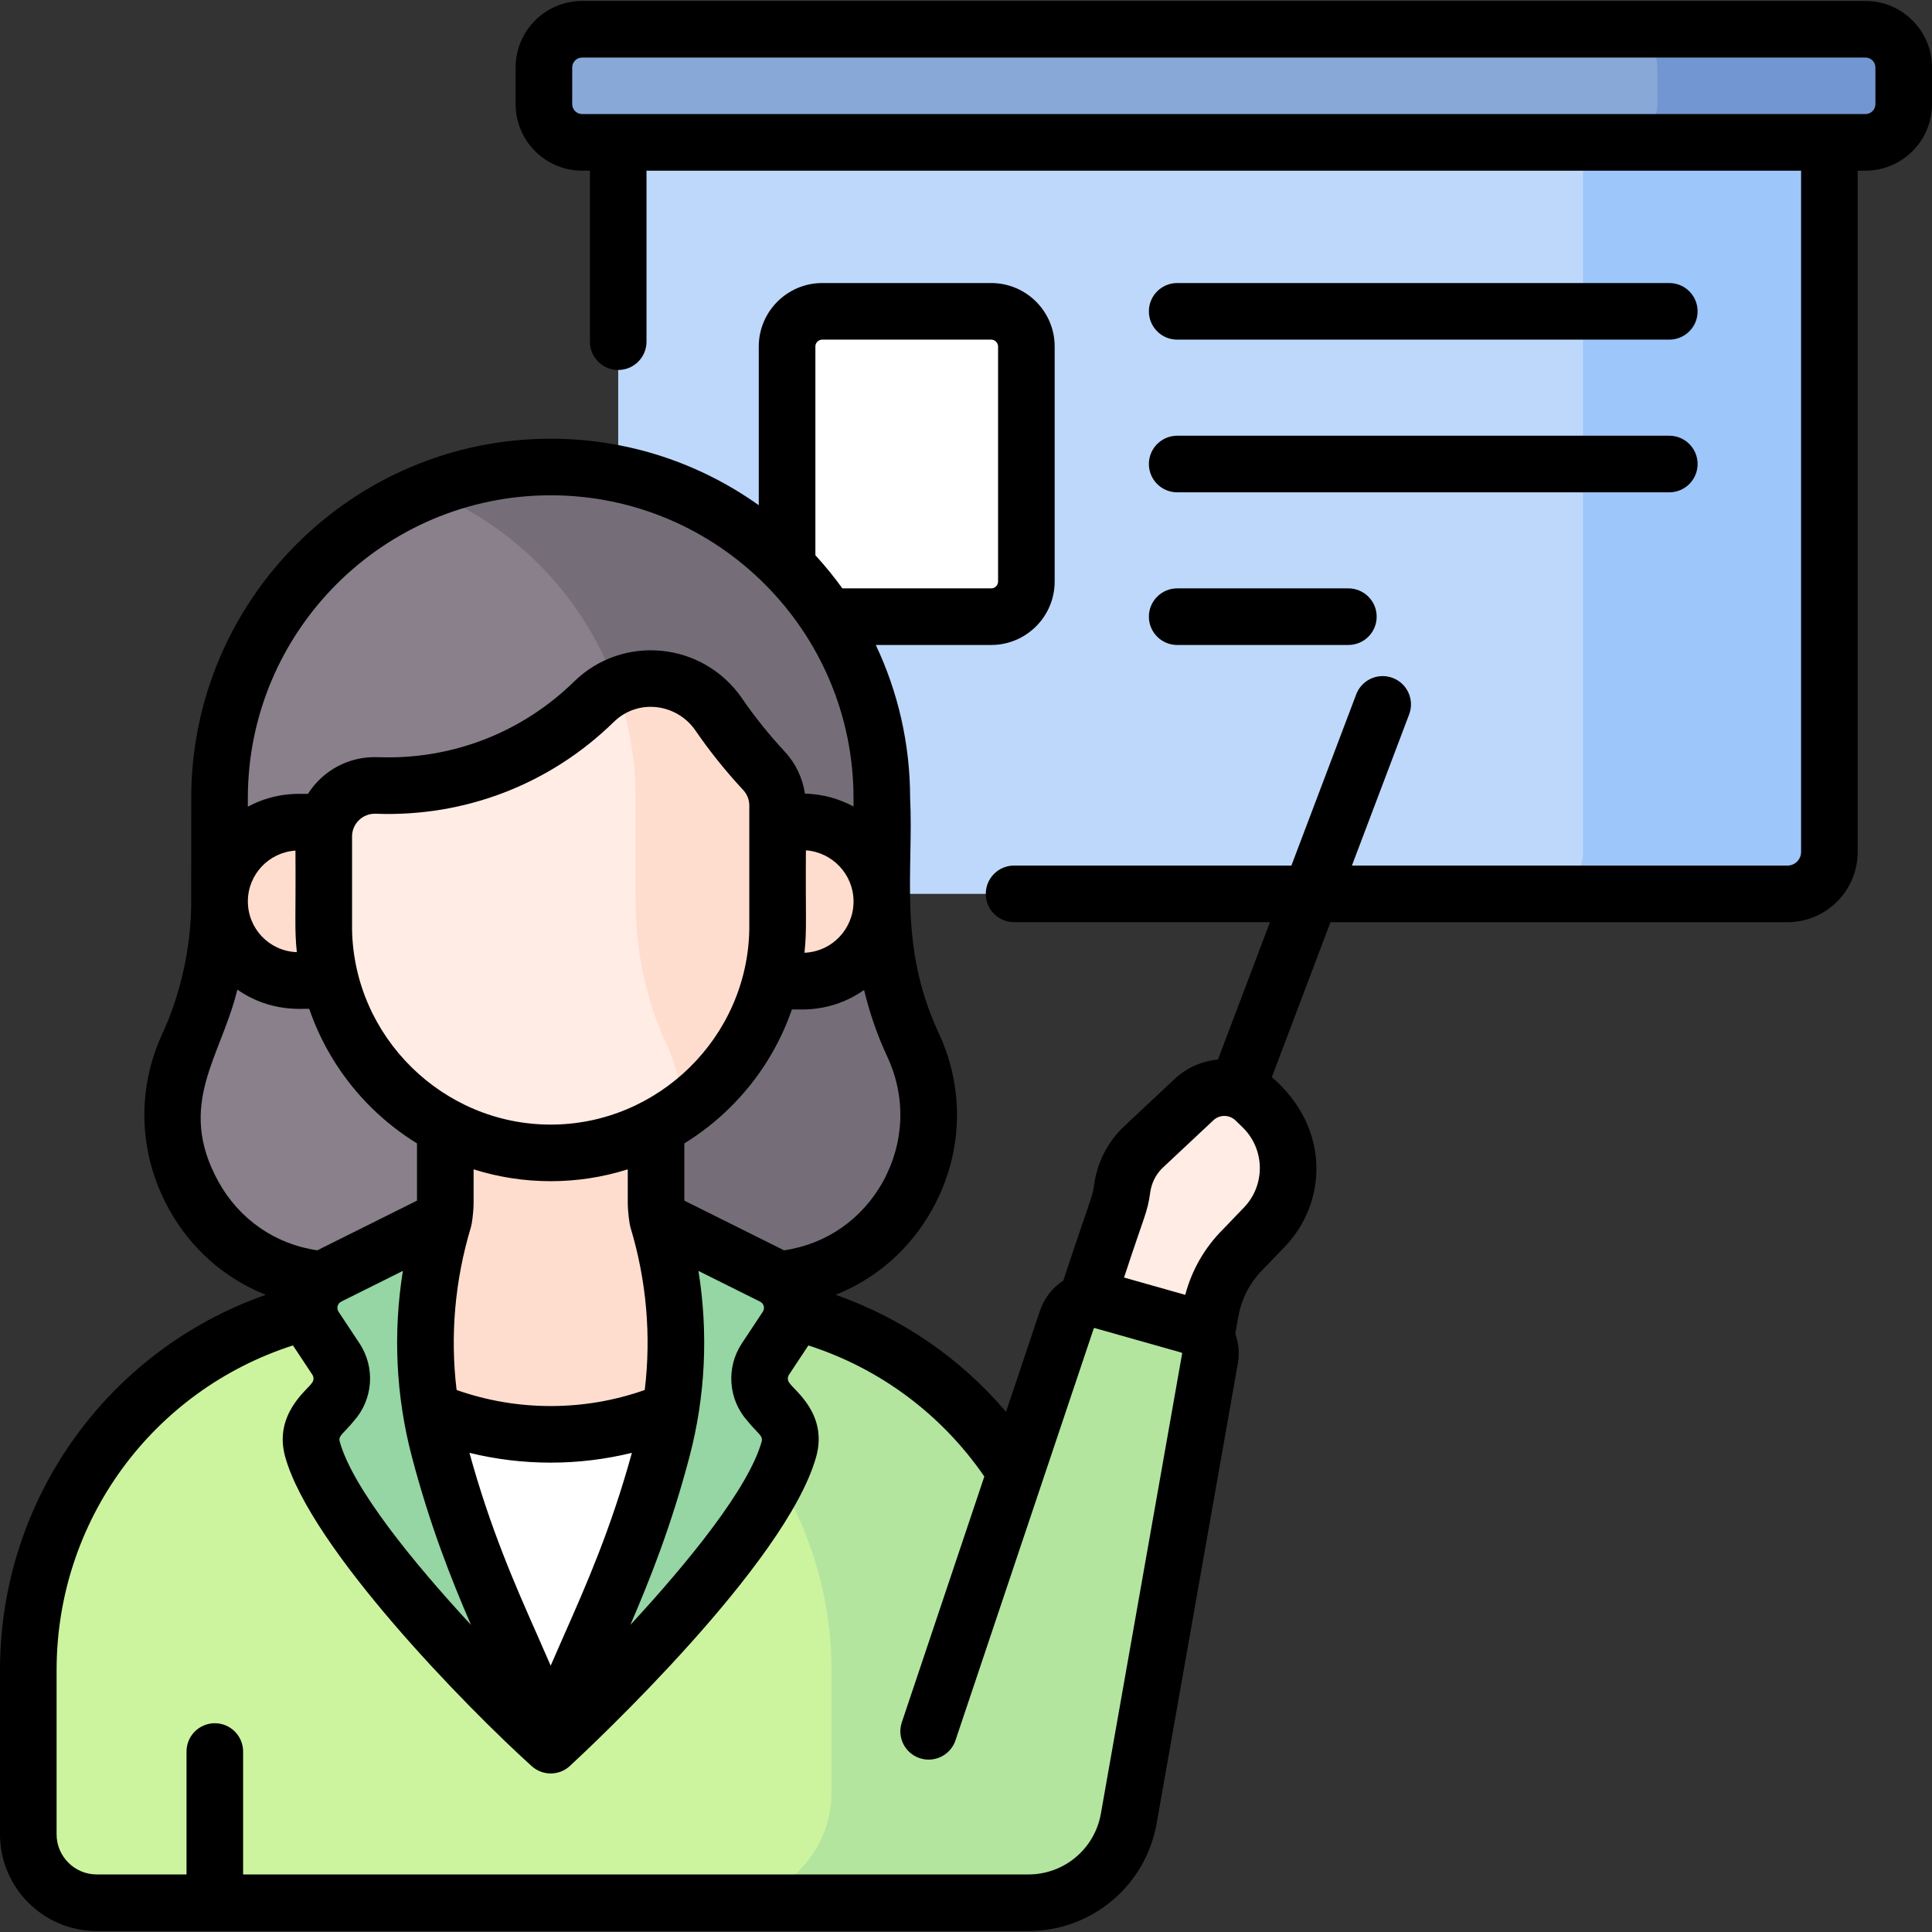 <svg width="68" height="68" viewBox="0 0 68 68" fill="none" xmlns="http://www.w3.org/2000/svg">
<rect x="0" y="0" width="68" height="68" fill="#333333" stroke="none"/>
<path d="M42.119 48.973L42.602 46.239C42.749 45.404 43.15 44.636 43.75 44.038L43.758 44.031L44.506 43.252C45.645 42.066 45.614 40.183 44.436 39.036L44.184 38.789C43.584 38.206 42.632 38.196 42.022 38.768L40.202 40.474C39.797 40.878 39.562 41.386 39.49 41.912C39.464 42.107 39.427 42.3 39.364 42.487L37.52 47.972L42.119 48.973Z" fill="#FFECE4"/>
<path d="M62.913 31.461H23.234C22.42 31.461 21.759 30.801 21.759 29.986V3.164H64.388V29.986C64.388 30.801 63.728 31.461 62.913 31.461Z" fill="#BED8FB"/>
<path d="M55.717 3.164V29.986C55.717 30.801 55.057 31.461 54.242 31.461H62.913C63.728 31.461 64.388 30.801 64.388 29.986V3.164H55.717Z" fill="#9DC6FB"/>
<path d="M34.886 21.705H28.941C28.257 21.705 27.702 21.151 27.702 20.467V12.197C27.702 11.513 28.257 10.958 28.941 10.958H34.886C35.571 10.958 36.125 11.513 36.125 12.197V20.467C36.125 21.151 35.571 21.705 34.886 21.705Z" fill="white"/>
<path d="M31.038 31.728L31.037 28.092C31.037 21.655 25.819 16.437 19.382 16.437C12.945 16.437 7.727 21.655 7.727 28.092L7.726 31.728C7.725 33.461 7.37 35.18 6.64 36.752C6.63 36.774 6.62 36.796 6.61 36.818C5 40.342 7.228 44.472 11.066 45C11.439 45.051 11.819 45.077 12.206 45.077H26.558C26.944 45.077 27.325 45.051 27.697 45C31.536 44.472 33.764 40.343 32.154 36.818C32.144 36.796 32.134 36.774 32.124 36.752C31.394 35.18 31.039 33.461 31.038 31.728Z" fill="#89808C"/>
<path d="M32.154 36.818C32.144 36.796 32.134 36.774 32.124 36.752C31.394 35.18 31.039 33.461 31.038 31.728L31.037 28.092C31.037 21.655 25.819 16.437 19.382 16.437C17.851 16.437 16.389 16.733 15.049 17.27C19.34 18.989 22.371 23.186 22.371 28.092L22.372 31.728C22.373 33.461 22.729 35.18 23.458 36.752C23.468 36.774 23.478 36.796 23.488 36.818C25.098 40.343 22.87 44.472 19.032 45C18.659 45.051 18.279 45.077 17.892 45.077H26.558C26.944 45.077 27.325 45.051 27.697 45C31.536 44.472 33.764 40.343 32.154 36.818Z" fill="#756E78"/>
<path d="M65.659 5.011H20.488C19.745 5.011 19.143 4.409 19.143 3.666V2.375C19.143 1.632 19.745 1.03 20.488 1.03H65.659C66.402 1.03 67.004 1.632 67.004 2.375V3.666C67.004 4.409 66.402 5.011 65.659 5.011Z" fill="#88A8D8"/>
<path d="M65.66 1.03H56.989C57.731 1.03 58.333 1.632 58.333 2.375V3.666C58.333 4.409 57.731 5.011 56.989 5.011H65.66C66.402 5.011 67.004 4.409 67.004 3.666V2.375C67.004 1.632 66.402 1.03 65.66 1.03Z" fill="#7296D1"/>
<path d="M41.855 46.648L38.802 45.785C38.275 45.636 37.724 45.927 37.549 46.447L35.746 51.818C33.877 48.871 30.843 46.704 27.213 46.005C26.942 45.953 26.462 45.861 26.008 45.773C24.396 45.463 23.164 44.105 23.094 42.466C23.092 42.411 23.091 42.356 23.091 42.301V37.34H15.673V42.301C15.673 42.356 15.672 42.411 15.67 42.466C15.6 44.105 14.367 45.463 12.756 45.773L11.55 46.005C5.424 47.184 0.996 52.545 0.996 58.784V64.562C0.996 65.892 2.074 66.97 3.404 66.97H36.198C37.937 66.97 39.425 65.721 39.728 64.008L42.587 47.816C42.679 47.296 42.363 46.792 41.855 46.648Z" fill="#CCF49F"/>
<path d="M41.855 46.648L38.802 45.785C38.275 45.636 37.724 45.927 37.549 46.447L35.746 51.818C33.877 48.871 30.843 46.704 27.213 46.005C26.942 45.953 26.462 45.861 26.008 45.773C24.396 45.463 23.164 44.105 23.094 42.466C23.092 42.411 23.091 42.356 23.091 42.301V37.34H15.673V42.301C15.673 42.356 15.672 42.411 15.67 42.466C15.643 43.088 15.449 43.669 15.13 44.168C15.651 44.984 16.505 45.581 17.505 45.773C17.959 45.861 18.439 45.953 18.71 46.005C24.837 47.184 29.264 52.545 29.264 58.784V63.098C29.264 65.236 27.531 66.97 25.392 66.97H36.198C37.937 66.97 39.425 65.721 39.728 64.008L42.587 47.815C42.679 47.296 42.363 46.792 41.855 46.648Z" fill="#B3E59F"/>
<path d="M23.933 44.57C23.439 43.994 23.128 43.264 23.094 42.466C23.092 42.411 23.091 42.356 23.091 42.301V37.34H15.673V42.301C15.673 42.356 15.672 42.411 15.669 42.466C15.636 43.264 15.325 43.994 14.83 44.57C14.463 46.469 14.432 48.418 14.743 50.327C16.171 50.921 17.738 51.251 19.382 51.251C21.025 51.251 22.591 50.922 24.019 50.327C24.331 48.418 24.301 46.469 23.933 44.57Z" fill="#FFDDCE"/>
<path d="M15.457 51.009C16.749 55.922 18.517 58.594 19.382 61.424C20.247 58.594 22.015 55.922 23.306 51.009C23.425 50.558 23.52 50.102 23.594 49.645C22.297 50.184 20.875 50.484 19.382 50.484C17.889 50.484 16.466 50.185 15.169 49.645C15.244 50.102 15.339 50.558 15.457 51.009Z" fill="white"/>
<path d="M28.235 28.926H26.246V32.722C26.237 33.346 26.154 33.952 26.01 34.534H28.235C29.784 34.534 31.039 33.278 31.039 31.729C31.038 30.181 29.783 28.926 28.235 28.926Z" fill="#FFDDCE"/>
<path d="M12.501 32.711V29.44C12.501 29.265 12.527 29.096 12.574 28.937H10.515C8.976 28.937 7.728 30.184 7.727 31.724C7.727 33.264 8.975 34.512 10.515 34.512H12.736C12.593 33.934 12.51 33.331 12.501 32.711Z" fill="#FFDDCE"/>
<path d="M15.623 42.9L11.567 44.921C10.899 45.254 10.673 46.097 11.085 46.719L11.823 47.834C12.135 48.305 12.09 48.927 11.714 49.348L11.268 49.846C10.985 50.163 10.883 50.602 10.998 51.011C12.007 54.603 19.382 61.425 19.382 61.425C18.517 58.595 16.749 55.922 15.457 51.009C14.757 48.345 14.825 45.536 15.623 42.9Z" fill="#95D6A4"/>
<path d="M23.141 42.9L27.197 44.921C27.865 45.254 28.09 46.097 27.678 46.719L26.94 47.834C26.628 48.305 26.674 48.927 27.05 49.348L27.495 49.846C27.778 50.163 27.881 50.602 27.766 51.011C26.757 54.603 19.382 61.425 19.382 61.425C20.247 58.595 22.014 55.922 23.306 51.009C24.007 48.345 23.939 45.536 23.141 42.9Z" fill="#95D6A4"/>
<path d="M26.891 27.132C26.258 26.45 25.734 25.781 25.301 25.151C24.284 23.668 22.187 23.445 20.902 24.702C19.035 26.527 16.479 27.653 13.662 27.653C13.529 27.653 13.397 27.65 13.266 27.645C12.245 27.607 11.395 28.418 11.395 29.44V32.711C11.461 37.067 15.01 40.578 19.382 40.578C23.754 40.578 27.303 37.067 27.369 32.711V28.352C27.369 27.9 27.198 27.463 26.891 27.132Z" fill="#FFECE4"/>
<path d="M27.369 28.352C27.369 27.9 27.199 27.463 26.891 27.132C26.258 26.45 25.734 25.781 25.301 25.15C24.472 23.943 22.928 23.571 21.689 24.154C22.13 25.384 22.371 26.709 22.371 28.092L22.373 31.728C22.373 33.461 22.729 35.18 23.458 36.752C23.468 36.774 23.478 36.796 23.488 36.818C23.829 37.563 23.996 38.336 24.014 39.096C26.014 37.669 27.329 35.345 27.369 32.711V28.352Z" fill="#FFDDCE"/>
<path d="M41.433 11.954H58.754C59.304 11.954 59.75 11.508 59.75 10.958C59.75 10.408 59.304 9.962 58.754 9.962H41.433C40.883 9.962 40.437 10.408 40.437 10.958C40.437 11.508 40.883 11.954 41.433 11.954Z" fill="black"/>
<path d="M41.433 17.328H58.754C59.304 17.328 59.75 16.882 59.75 16.332C59.75 15.782 59.304 15.336 58.754 15.336H41.433C40.883 15.336 40.437 15.782 40.437 16.332C40.437 16.882 40.883 17.328 41.433 17.328Z" fill="black"/>
<path d="M41.433 22.701H47.458C48.009 22.701 48.454 22.255 48.454 21.705C48.454 21.155 48.009 20.709 47.458 20.709H41.433C40.883 20.709 40.437 21.155 40.437 21.705C40.437 22.255 40.883 22.701 41.433 22.701Z" fill="black"/>
<path d="M65.66 0.034H20.488C19.197 0.034 18.148 1.084 18.148 2.375V3.666C18.148 4.957 19.197 6.007 20.488 6.007H20.763V12.026C20.763 12.576 21.209 13.022 21.759 13.022C22.309 13.022 22.755 12.576 22.755 12.026V6.007H63.392V29.986C63.392 30.25 63.177 30.465 62.913 30.465H47.583L49.597 25.145C49.792 24.631 49.533 24.056 49.019 23.861C48.504 23.666 47.929 23.925 47.734 24.44L45.453 30.465H35.692C35.142 30.465 34.696 30.911 34.696 31.461C34.696 32.011 35.142 32.457 35.692 32.457H44.699L42.868 37.294C42.317 37.343 41.778 37.57 41.343 37.977L39.524 39.682C39.516 39.689 39.509 39.697 39.501 39.704C38.955 40.251 38.611 40.945 38.508 41.712C38.451 42.13 38.475 41.907 37.425 45.074C37.053 45.315 36.757 45.678 36.605 46.129L35.409 49.691C33.808 47.809 31.748 46.392 29.411 45.572C30.85 45.002 32.052 43.948 32.827 42.54C33.881 40.623 33.966 38.387 33.062 36.407L33.027 36.332C31.602 33.262 32.162 30.637 32.033 28.091C32.033 26.164 31.599 24.337 30.825 22.701H34.887C36.119 22.701 37.121 21.699 37.121 20.466V12.197C37.121 10.964 36.119 9.962 34.887 9.962H28.941C27.709 9.962 26.706 10.964 26.706 12.197V17.782C24.638 16.308 22.109 15.441 19.382 15.441C12.406 15.441 6.731 21.116 6.731 28.091L6.73 31.727C6.729 34.401 5.721 36.352 5.704 36.404C4.798 38.387 4.883 40.624 5.938 42.541C6.712 43.949 7.916 45.003 9.356 45.573C3.786 47.526 0 52.779 0 58.784V64.562C0 66.439 1.527 67.966 3.404 67.966H36.198C38.424 67.966 40.321 66.374 40.709 64.182L43.568 47.989C43.632 47.627 43.595 47.27 43.478 46.947L43.585 46.343C43.697 45.708 43.998 45.131 44.455 44.676C44.456 44.675 44.465 44.666 44.467 44.664C44.47 44.66 44.474 44.657 44.478 44.653L45.225 43.875C46.694 42.346 46.861 39.725 44.765 37.91L46.829 32.458H62.913C64.276 32.458 65.384 31.349 65.384 29.986V6.007H65.659C66.95 6.007 68 4.957 68 3.666V2.375C68 1.084 66.95 0.034 65.66 0.034ZM31.219 37.168L31.248 37.232C31.89 38.636 31.829 40.221 31.081 41.581C30.35 42.91 29.081 43.792 27.596 44.007L24.087 42.258V40.244C24.66 39.89 25.199 39.471 25.689 38.987C26.688 38.002 27.426 36.821 27.872 35.53C28.062 35.506 29.213 35.687 30.413 34.844C30.607 35.652 30.877 36.432 31.219 37.168ZM26.307 50.012C26.664 50.454 26.867 50.527 26.807 50.742C26.347 52.378 24.233 54.977 22.187 57.19C22.89 55.561 23.631 53.69 24.27 51.262C24.83 49.133 24.933 46.911 24.583 44.732L26.752 45.813C26.834 45.854 26.867 45.92 26.881 45.969C26.887 45.992 26.89 46.021 26.888 46.052C26.888 46.056 26.887 46.06 26.887 46.064C26.883 46.097 26.872 46.133 26.848 46.169L26.11 47.284C25.549 48.132 25.63 49.254 26.307 50.012ZM12.654 47.284L11.916 46.169C11.892 46.133 11.881 46.098 11.877 46.065C11.876 46.06 11.876 46.055 11.875 46.05C11.874 46.02 11.877 45.992 11.883 45.969C11.893 45.933 11.914 45.886 11.958 45.848C11.96 45.846 11.962 45.845 11.963 45.844C11.977 45.833 11.993 45.822 12.011 45.812L14.18 44.731C13.83 46.91 13.934 49.133 14.494 51.262C15.132 53.689 15.873 55.56 16.577 57.19C14.53 54.977 12.416 52.378 11.957 50.741C11.896 50.527 12.102 50.451 12.456 50.012C13.134 49.254 13.215 48.132 12.654 47.284ZM16.576 43.188C16.601 43.109 16.669 42.722 16.669 42.301V41.157C18.419 41.709 20.317 41.718 22.095 41.157V42.301C22.095 42.701 22.162 43.103 22.187 43.188C22.755 45.063 22.924 47.015 22.693 48.923C21.632 49.297 20.521 49.488 19.382 49.488C18.243 49.488 17.132 49.297 16.071 48.923C15.84 47.016 16.009 45.063 16.576 43.188ZM12.391 32.703V29.44C12.391 28.996 12.76 28.622 13.229 28.641C16.361 28.758 19.355 27.607 21.599 25.414C22.464 24.567 23.829 24.767 24.479 25.714C24.976 26.438 25.542 27.143 26.161 27.81C26.297 27.957 26.373 28.149 26.373 28.352V32.703C26.312 36.497 23.177 39.582 19.382 39.582C15.587 39.582 12.452 36.497 12.391 32.703ZM16.523 51.135C17.453 51.363 18.409 51.48 19.382 51.48C20.354 51.48 21.31 51.363 22.24 51.135C21.503 53.818 20.626 55.803 19.848 57.562C19.689 57.921 19.533 58.275 19.382 58.625C19.231 58.275 19.075 57.921 18.916 57.562C18.137 55.803 17.26 53.818 16.523 51.135ZM30.042 31.74C30.037 32.692 29.292 33.492 28.315 33.534C28.404 32.681 28.349 32.335 28.365 29.929C29.296 29.996 30.035 30.77 30.042 31.717V31.728C30.042 31.732 30.042 31.736 30.042 31.74ZM28.698 12.197C28.698 12.063 28.807 11.954 28.941 11.954H34.886C35.02 11.954 35.129 12.063 35.129 12.197V20.467C35.129 20.601 35.02 20.709 34.886 20.709H29.649C29.355 20.302 29.038 19.912 28.699 19.543V12.197H28.698ZM8.723 28.092C8.723 22.214 13.505 17.433 19.382 17.433C25.259 17.433 30.041 22.214 30.041 28.092L30.041 28.387C29.53 28.11 28.948 27.948 28.331 27.933C28.248 27.382 28.005 26.868 27.621 26.455C27.621 26.455 27.621 26.455 27.621 26.455C27.068 25.859 26.564 25.231 26.122 24.587C24.748 22.585 21.924 22.309 20.206 23.989C18.357 25.797 15.888 26.747 13.303 26.65C12.305 26.612 11.382 27.093 10.838 27.941C10.661 27.959 9.761 27.833 8.723 28.393L8.723 28.092ZM10.447 33.513C9.479 33.477 8.723 32.686 8.724 31.724C8.724 30.776 9.465 29.999 10.399 29.939C10.415 32.376 10.361 32.672 10.447 33.513ZM7.683 41.581C6.19 38.866 7.787 37.191 8.354 34.831C9.543 35.661 10.694 35.485 10.884 35.508C11.329 36.807 12.07 37.996 13.074 38.987C13.565 39.471 14.104 39.89 14.677 40.244V42.258L11.168 44.007C9.683 43.792 8.414 42.91 7.683 41.581ZM38.747 63.835C38.528 65.074 37.456 65.974 36.198 65.974C35.137 65.974 9.369 65.974 8.557 65.974V61.648C8.557 61.098 8.111 60.652 7.561 60.652C7.011 60.652 6.565 61.098 6.565 61.648V65.974H3.404C2.626 65.974 1.992 65.34 1.992 64.562V58.784C1.992 53.528 5.373 48.944 10.311 47.354L10.993 48.384C11.055 48.477 11.046 48.601 10.971 48.684C10.832 48.91 9.618 49.779 10.039 51.28C10.944 54.503 16.415 60.084 18.715 62.163C19.101 62.511 19.683 62.503 20.058 62.156C20.834 61.438 27.67 55.035 28.725 51.28C29.15 49.766 27.943 48.929 27.793 48.684C27.718 48.601 27.709 48.477 27.771 48.384L28.452 47.355C30.97 48.166 33.135 49.775 34.645 51.968L31.741 60.62C31.566 61.142 31.847 61.706 32.368 61.881C32.89 62.056 33.455 61.776 33.63 61.254L38.494 46.764C38.499 46.748 38.516 46.739 38.532 46.744L41.584 47.607C41.6 47.611 41.609 47.626 41.607 47.642L38.747 63.835ZM43.788 42.495L43.049 43.265C42.402 43.908 41.948 44.7 41.717 45.574L39.563 44.965C40.285 42.754 40.387 42.683 40.482 41.979C40.526 41.652 40.67 41.357 40.9 41.123L42.706 39.431C42.927 39.223 43.271 39.226 43.489 39.438L43.742 39.685C44.523 40.447 44.544 41.707 43.788 42.495ZM66.008 3.666C66.008 3.858 65.852 4.014 65.66 4.014H20.488C20.296 4.014 20.14 3.858 20.14 3.666V2.375C20.14 2.183 20.296 2.026 20.488 2.026H65.66C65.852 2.026 66.008 2.182 66.008 2.375V3.666Z" fill="black"/>
</svg>
